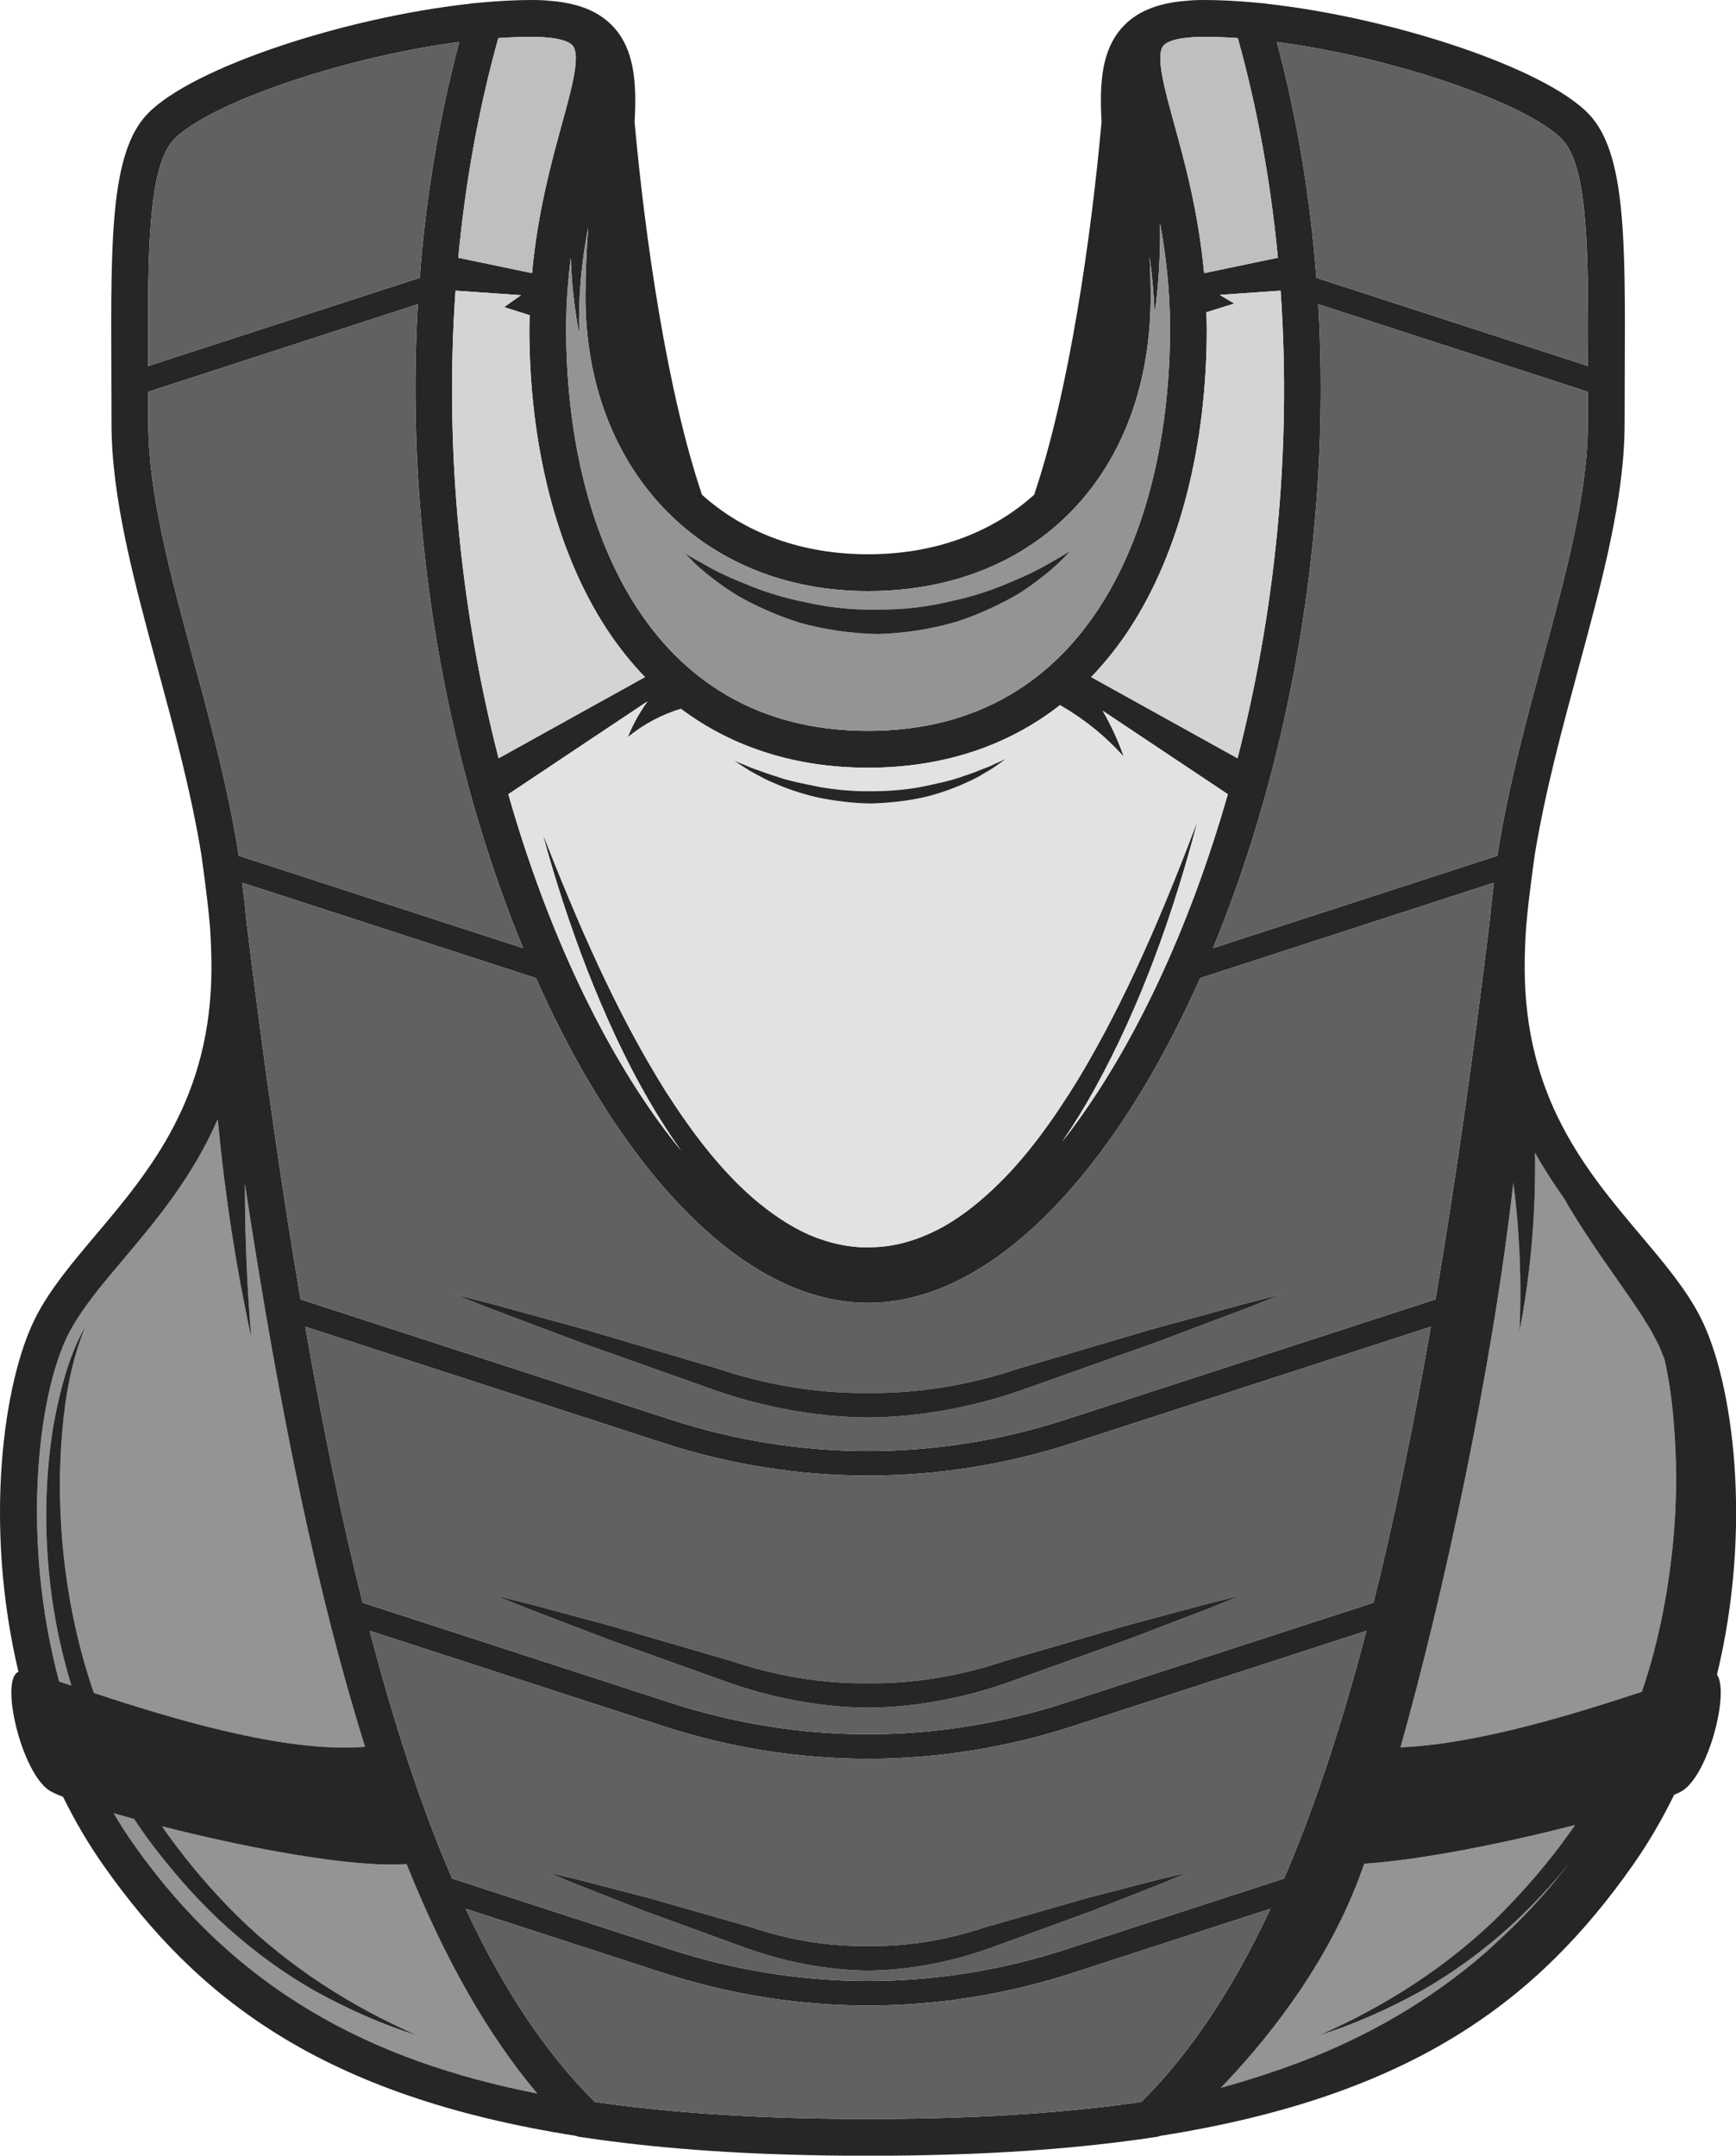 <?xml version="1.0" encoding="UTF-8"?><svg xmlns="http://www.w3.org/2000/svg" xmlns:xlink="http://www.w3.org/1999/xlink" height="563.6" preserveAspectRatio="xMidYMid meet" version="1.0" viewBox="0.0 0.0 454.0 563.6" width="454.0" zoomAndPan="magnify"><defs><clipPath id="a"><path d="M 0 0 L 454.031 0 L 454.031 563.629 L 0 563.629 Z M 0 0"/></clipPath></defs><g><g id="change1_1"><path d="M 339.941 539.156 C 357.688 532.469 374.152 522.914 388.312 510.648 C 395.273 504.398 401.969 497.805 407.797 490.379 C 408.719 489.309 409.598 488.199 410.461 487.074 C 405.711 492.938 400.57 498.5 394.988 503.594 C 387.77 510.109 379.879 515.898 371.441 520.66 C 362.953 525.32 354.117 529.27 344.938 532.148 C 362.539 524.434 378.742 513.965 392.227 500.676 C 398.887 493.957 405.098 486.797 410.562 479.055 L 411.922 477.156 C 394.352 481.676 372.363 486.227 356.789 487.273 C 356.301 488.629 355.82 489.938 355.359 491.168 C 346.191 515.359 329.918 534.848 319.25 545.867 C 326.266 543.93 333.176 541.711 339.941 539.156" fill="#949494"/></g><g id="change1_2"><path d="M 397.363 348.156 C 397.98 335.082 397.418 322.035 395.773 309.215 C 390.199 358.453 377.57 416.547 366.27 456.836 C 386.742 455.984 412.34 447.918 429.387 442.312 C 434.031 428.645 436.688 414.254 437.84 399.785 C 438.57 390.328 438.488 380.801 437.668 371.324 C 437.227 365.984 436.488 360.652 435.301 355.414 C 434.848 354.223 434.359 353.055 433.879 351.875 C 432.84 349.863 431.832 347.836 430.551 345.867 C 428.152 341.887 425.312 338.012 422.582 334.051 C 417.809 327.262 413.023 320.312 408.82 312.984 C 406.23 309.375 403.738 305.523 401.43 301.375 C 401.68 317.172 400.328 332.875 397.363 348.156" fill="#949494"/></g><g id="change1_3"><path d="M 12.211 402.422 C 11.824 392.844 12.32 383.246 13.785 373.801 C 14.582 369.086 15.605 364.414 16.961 359.836 C 18.293 355.266 20.043 350.785 22.402 346.672 C 18.754 355.426 17.102 364.777 16.297 374.113 C 15.441 383.457 15.504 392.863 16.223 402.176 C 17.352 415.957 20.055 429.625 24.555 442.633 C 44.176 449.066 74.406 458.418 95.469 456.707 C 83.445 418.445 73.207 370.156 64.047 309.48 C 64.043 322.883 64.582 336.316 65.711 349.742 C 61.656 330.973 58.734 311.891 56.941 292.625 C 50.348 307.766 40.762 319.176 32.344 329.152 C 26.602 335.961 21.172 342.391 17.934 348.715 C 9.844 364.527 5.445 402.465 15.473 439.645 C 16.492 439.977 17.543 440.316 18.676 440.695 C 14.867 428.258 12.711 415.348 12.211 402.422" fill="#949494"/></g><g id="change1_4"><path d="M 106.316 487.344 C 91.969 488.426 64.094 483.016 42.387 477.496 C 42.973 478.328 43.531 479.168 44.133 479.988 C 49.617 487.559 55.723 494.648 62.355 501.207 C 75.715 514.258 91.738 524.527 109.094 532.148 C 100.043 529.316 91.316 525.426 82.934 520.848 C 74.582 516.199 66.797 510.5 59.641 504.109 C 52.477 497.715 46.094 490.477 40.254 482.887 C 38.445 480.523 36.727 478.066 35.066 475.574 C 33.211 475.066 31.426 474.566 29.734 474.074 C 31.367 476.855 33.113 479.586 34.992 482.246 C 61.617 520.02 96.434 538.699 140.496 547.34 C 127.707 532.148 116.418 512.516 106.316 487.344" fill="#949494"/></g><g clip-path="url(#a)" id="change2_6"><path d="M 155.555 549.555 C 142.973 537.047 131.812 520.508 121.773 499.035 L 173.434 515.809 C 190.965 521.5 208.988 524.348 227.016 524.348 C 245.039 524.348 263.07 521.5 280.598 515.809 L 332.258 499.035 C 322.219 520.508 311.066 537.047 298.477 549.555 C 277.746 552.547 254.348 554 227.016 554 C 199.688 554 176.289 552.547 155.555 549.555 Z M 136.805 247.891 L 62.414 223.73 C 62.273 222.695 62.168 222.004 62.156 221.871 C 59.355 204.859 54.855 188.23 50.496 172.148 C 44.477 149.898 38.785 128.883 38.785 110.691 C 38.785 107.871 38.781 105.137 38.766 102.438 L 109.273 79.539 C 105.707 140.824 117.438 200.961 136.805 247.891 Z M 130.395 198.254 C 120.762 160.809 116.117 118.621 119.125 75.988 L 136.238 77.18 L 131.844 80.297 L 138.527 82.41 C 138.496 83.586 138.434 84.719 138.434 85.914 C 138.434 116.441 145.535 144.203 158.426 164.082 C 161.52 168.859 164.949 173.16 168.676 177.023 Z M 277.215 184.359 C 283.258 187.824 288.957 192.324 293.895 197.852 C 292.477 193.75 290.609 189.723 288.379 185.824 L 321.098 207.641 C 310.988 243.062 296.457 273.715 279.938 295.711 C 279.219 296.656 278.5 297.566 277.777 298.492 C 280.848 294.035 283.668 289.426 286.266 284.73 C 298.465 262.605 306.84 238.824 313.18 214.684 C 304.309 238 294.66 261.062 281.938 282.215 C 275.488 292.684 268.359 302.812 259.539 311.051 C 255.145 315.133 250.41 318.855 245.188 321.516 C 239.977 324.164 234.355 325.895 228.617 326.062 C 222.887 326.422 217.16 325.172 211.809 322.922 C 206.457 320.586 201.547 317.176 196.996 313.285 C 187.918 305.391 180.559 295.422 173.938 285.074 C 160.855 264.156 151.035 241.145 141.906 217.941 C 145.156 229.996 149.039 241.895 153.566 253.59 C 158.137 265.246 163.324 276.73 169.668 287.652 C 172.266 292.156 175.078 296.566 178.129 300.832 C 176.777 299.176 175.434 297.484 174.094 295.711 C 157.578 273.715 143.039 243.062 132.934 207.641 L 169.344 183.363 C 167.195 186.363 165.438 189.523 164.168 192.77 C 168.445 189.23 173.238 186.781 178.074 185.324 C 191.609 195.449 208.145 200.719 227.016 200.719 C 246.477 200.719 263.445 195.109 277.215 184.359 Z M 315.598 85.914 C 315.598 84.449 315.527 83.062 315.488 81.641 L 322.777 79.363 L 318.988 77.098 L 334.902 75.988 C 337.91 118.621 333.27 160.809 323.641 198.254 L 285.359 177.023 C 289.078 173.16 292.516 168.859 295.609 164.082 C 308.5 144.203 315.598 116.441 315.598 85.914 Z M 391.863 221.973 C 391.848 222.074 391.758 222.734 391.617 223.73 L 317.227 247.891 C 336.59 200.961 348.328 140.824 344.766 79.539 L 415.262 102.438 C 415.258 105.137 415.25 107.871 415.25 110.691 C 415.25 128.883 409.559 149.898 403.531 172.148 C 399.18 188.23 394.676 204.859 391.863 221.973 Z M 422.582 334.051 C 425.312 338.012 428.152 341.887 430.551 345.867 C 431.832 347.836 432.84 349.863 433.879 351.875 C 434.359 353.055 434.848 354.223 435.301 355.414 C 436.488 360.652 437.227 365.984 437.668 371.324 C 438.488 380.801 438.57 390.328 437.84 399.785 C 436.688 414.254 434.031 428.645 429.387 442.312 C 412.34 447.918 386.742 455.984 366.27 456.836 C 377.57 416.547 390.199 358.453 395.773 309.215 C 397.418 322.035 397.98 335.082 397.363 348.156 C 400.328 332.875 401.68 317.172 401.43 301.375 C 403.738 305.523 406.23 309.375 408.82 312.984 C 413.023 320.312 417.809 327.262 422.582 334.051 Z M 355.359 491.168 C 355.82 489.938 356.301 488.629 356.789 487.273 C 372.363 486.227 394.352 481.676 411.922 477.156 L 410.562 479.055 C 405.098 486.797 398.887 493.957 392.227 500.676 C 378.742 513.965 362.539 524.434 344.938 532.148 C 354.117 529.27 362.953 525.32 371.441 520.66 C 379.879 515.898 387.77 510.109 394.988 503.594 C 400.57 498.5 405.711 492.938 410.461 487.074 C 409.598 488.199 408.719 489.309 407.797 490.379 C 401.969 497.805 395.273 504.398 388.312 510.648 C 374.152 522.914 357.688 532.469 339.941 539.156 C 333.176 541.711 326.266 543.93 319.25 545.867 C 329.918 534.848 346.191 515.359 355.359 491.168 Z M 173.434 377.262 C 190.957 382.953 208.988 385.797 227.016 385.797 C 245.039 385.797 263.07 382.953 280.598 377.262 L 374.191 346.867 C 369.5 373.711 364.531 397.656 359.199 419.027 L 278.617 445.195 C 244.859 456.156 209.176 456.164 175.414 445.195 L 94.832 419.023 C 89.488 397.656 84.523 373.703 79.832 346.863 Z M 64.387 240.363 C 64.191 237.785 63.773 234.145 63.348 230.781 L 140.164 255.723 C 147.984 273.285 156.859 288.793 166.395 301.484 C 185.633 327.102 206.594 340.641 227.016 340.641 C 247.438 340.641 268.398 327.102 287.637 301.484 C 297.168 288.793 306.047 273.285 313.867 255.723 L 390.688 230.781 C 390.266 234.102 389.852 237.664 389.668 240.141 C 385.172 277.012 380.457 310.051 375.418 339.723 L 278.617 371.156 C 244.859 382.117 209.176 382.117 175.414 371.156 L 78.605 339.723 C 73.582 310.105 68.875 277.141 64.387 240.363 Z M 96.695 426.375 L 173.434 451.297 C 190.957 456.988 208.988 459.836 227.016 459.836 C 245.039 459.836 263.07 456.988 280.598 451.297 L 357.336 426.383 C 350.758 451.578 343.621 472.984 335.797 491.145 L 278.617 509.707 C 244.859 520.668 209.176 520.668 175.414 509.707 L 118.234 491.137 C 110.402 472.977 103.266 451.574 96.695 426.375 Z M 307.086 32.43 C 304.562 23.293 302.18 14.652 304.199 12.012 C 304.777 11.254 306.566 10.062 311.879 9.727 C 312.02 9.719 312.148 9.699 312.289 9.691 C 313.09 9.652 313.965 9.629 314.918 9.629 C 317.656 9.629 320.605 9.734 323.715 9.957 C 328.98 28.871 332.371 48.148 334.199 67.391 L 314.895 71.414 C 313.426 55.578 309.867 42.539 307.086 32.43 Z M 139.113 9.629 C 140.074 9.629 140.945 9.652 141.738 9.691 C 141.887 9.699 142.016 9.719 142.156 9.727 C 147.469 10.062 149.258 11.254 149.836 12.012 C 151.848 14.652 149.473 23.293 146.949 32.43 C 144.168 42.539 140.609 55.578 139.137 71.414 L 119.836 67.391 C 121.664 48.148 125.047 28.871 130.316 9.957 C 133.434 9.734 136.383 9.629 139.113 9.629 Z M 415.297 95.699 L 344.27 72.637 C 342.68 52 339.328 31.309 333.93 10.984 C 364.82 15.016 399.73 27.23 408.562 36.48 C 415.422 43.668 415.414 66.59 415.297 95.699 Z M 300.918 77.539 C 300.918 73.953 300.809 70.531 300.652 67.191 C 301.32 72.109 301.77 77.078 301.965 82.082 C 303.039 74.273 303.496 66.332 303.379 58.352 C 304.879 66.57 305.977 75.758 305.977 85.914 C 305.977 136.758 285.23 191.09 227.016 191.09 C 168.805 191.09 148.062 136.758 148.062 85.914 C 148.062 79.332 148.547 73.199 149.27 67.422 C 149.504 74.137 150.215 80.801 151.477 87.312 C 151.215 77.887 152.039 68.523 153.836 59.441 C 153.414 65.098 153.113 71.109 153.113 77.539 C 153.113 122.879 183.504 154.543 227.016 154.543 C 271.219 154.543 300.918 123.602 300.918 77.539 Z M 45.473 36.48 C 54.305 27.23 89.215 15.016 120.105 10.984 C 114.703 31.309 111.348 52 109.762 72.637 L 38.742 95.699 C 38.613 66.59 38.613 43.668 45.473 36.48 Z M 17.934 348.715 C 21.172 342.391 26.602 335.961 32.344 329.152 C 40.762 319.176 50.348 307.766 56.941 292.625 C 58.734 311.891 61.656 330.973 65.711 349.742 C 64.582 336.316 64.043 322.883 64.047 309.48 C 73.207 370.156 83.445 418.445 95.469 456.707 C 74.406 458.418 44.176 449.066 24.555 442.633 C 20.055 429.625 17.352 415.957 16.223 402.176 C 15.504 392.863 15.441 383.457 16.297 374.113 C 17.102 364.777 18.754 355.426 22.402 346.672 C 20.043 350.785 18.293 355.266 16.961 359.836 C 15.605 364.414 14.582 369.086 13.785 373.801 C 12.32 383.246 11.824 392.844 12.211 402.422 C 12.711 415.348 14.867 428.258 18.676 440.695 C 17.543 440.316 16.492 439.977 15.473 439.645 C 5.445 402.465 9.844 364.527 17.934 348.715 Z M 34.992 482.246 C 33.113 479.586 31.367 476.855 29.734 474.074 C 31.426 474.566 33.211 475.066 35.066 475.574 C 36.727 478.066 38.445 480.523 40.254 482.887 C 46.094 490.477 52.477 497.715 59.641 504.109 C 66.797 510.5 74.582 516.199 82.934 520.848 C 91.316 525.426 100.043 529.316 109.094 532.148 C 91.738 524.527 75.715 514.258 62.355 501.207 C 55.723 494.648 49.617 487.559 44.133 479.988 C 43.531 479.168 42.973 478.328 42.387 477.496 C 64.094 483.016 91.969 488.426 106.316 487.344 C 116.418 512.516 127.707 532.148 140.496 547.34 C 96.434 538.699 61.617 520.02 34.992 482.246 Z M 444.664 344.332 C 440.93 337.016 435.152 330.184 429.047 322.945 C 414.84 306.113 398.738 287.035 398.738 252.941 C 398.738 249.23 398.891 245.523 399.152 241.812 C 399.188 241.566 399.219 241.332 399.242 241.09 C 399.68 235.363 401.379 223.453 401.379 223.43 C 404.098 206.895 408.531 190.512 412.82 174.664 C 419.02 151.781 424.871 130.164 424.871 110.691 C 424.871 105.93 424.898 101.34 424.91 96.934 C 425.062 62.609 425.16 39.922 415.523 29.836 C 403.949 17.711 363.988 4.586 331.148 0.973 L 331.137 0.926 L 327.867 0.633 C 327.227 0.574 326.605 0.527 325.977 0.477 C 325.566 0.445 325.16 0.41 324.758 0.383 C 324.152 0.336 323.57 0.305 322.98 0.266 C 322.426 0.234 321.867 0.195 321.316 0.168 C 320.746 0.141 320.188 0.121 319.629 0.102 C 319.105 0.082 318.578 0.059 318.059 0.043 C 316.988 0.016 315.938 0 314.918 0 C 313.688 0 312.52 0.035 311.41 0.102 C 310.789 0.141 310.215 0.211 309.617 0.266 C 309.227 0.305 308.801 0.332 308.426 0.379 C 301.738 1.199 296.898 3.398 293.5 7.16 C 288.266 12.945 287.465 21.172 288.078 31.879 C 285.32 62.449 279.555 102.438 270.449 129.352 C 259.418 139.281 244.531 144.914 227.016 144.914 C 209.496 144.914 194.617 139.281 183.586 129.352 C 174.477 102.438 168.707 62.453 165.957 31.879 C 166.574 21.176 165.766 12.945 160.535 7.16 C 157.133 3.398 152.297 1.199 145.605 0.379 C 145.227 0.332 144.809 0.305 144.414 0.266 C 143.816 0.211 143.238 0.141 142.617 0.102 C 141.508 0.035 140.348 0 139.113 0 C 138.094 0 137.039 0.016 135.973 0.043 C 135.457 0.059 134.926 0.082 134.406 0.102 C 133.844 0.121 133.293 0.141 132.719 0.168 C 132.168 0.195 131.613 0.234 131.055 0.266 C 130.465 0.305 129.875 0.336 129.273 0.383 C 128.875 0.41 128.465 0.445 128.062 0.477 C 127.434 0.527 126.812 0.574 126.168 0.633 L 122.895 0.926 L 122.883 0.973 C 90.043 4.586 50.082 17.711 38.512 29.836 C 28.875 39.922 28.973 62.609 29.117 96.934 C 29.141 101.34 29.156 105.93 29.156 110.691 C 29.156 130.164 35.012 151.781 41.211 174.664 C 45.504 190.512 49.941 206.895 52.641 223.332 C 52.656 223.453 54.355 235.363 54.812 241.305 C 54.836 241.523 54.863 241.723 54.887 241.934 C 55.145 245.602 55.297 249.273 55.297 252.941 C 55.297 287.035 39.191 306.113 24.984 322.945 C 18.875 330.184 13.105 337.016 9.371 344.332 C 0.734 361.203 -4.246 398.945 4.824 437.094 C -0.137 439.195 5.613 463.496 12.961 468.168 C 13.645 468.598 14.855 469.148 16.484 469.777 C 19.535 475.973 23.047 482.016 27.121 487.797 C 51.414 522.25 83.863 547.988 150.906 558.465 L 151.066 558.617 L 152.594 558.84 C 171.277 561.629 192.039 563.176 215.758 563.539 C 215.789 563.539 215.82 563.547 215.855 563.547 C 219.508 563.598 223.219 563.629 227.016 563.629 C 230.809 563.629 234.52 563.598 238.176 563.547 C 238.207 563.547 238.238 563.539 238.27 563.539 C 261.988 563.176 282.75 561.629 301.438 558.84 L 302.969 558.617 L 303.121 558.465 C 370.168 547.988 402.621 522.25 426.91 487.797 C 431.102 481.848 434.711 475.629 437.82 469.25 C 438.789 468.844 439.531 468.477 440.012 468.168 C 446.859 463.824 452.312 442.465 449.031 437.828 C 458.34 399.434 453.352 361.305 444.664 344.332" fill="#262626"/></g><g id="change3_1"><path d="M 120.105 10.984 C 89.215 15.016 54.305 27.23 45.473 36.48 C 38.613 43.668 38.613 66.59 38.742 95.699 L 109.762 72.637 C 111.348 52 114.703 31.309 120.105 10.984" fill="#616161"/></g><g id="change3_2"><path d="M 128.156 342.082 C 122.453 339.812 119.188 338.516 119.188 338.516 C 119.188 338.516 122.594 339.383 128.539 340.902 C 134.457 342.523 142.914 344.836 153.062 347.625 C 163.145 350.594 174.906 354.062 187.508 357.777 C 199.828 361.926 213.328 364.355 227.016 364.195 C 240.707 364.355 254.199 361.926 266.52 357.777 C 279.121 354.062 290.887 350.586 300.969 347.613 C 311.117 344.836 319.57 342.516 325.488 340.895 C 331.441 339.383 334.848 338.516 334.848 338.516 C 334.848 338.516 331.586 339.812 325.871 342.086 C 320.137 344.246 311.93 347.344 302.086 351.047 C 292.18 354.566 280.621 358.672 268.238 363.066 C 255.766 367.566 241.387 370.504 227.016 370.605 C 212.645 370.504 198.266 367.566 185.789 363.066 C 173.414 358.672 161.855 354.562 151.945 351.043 C 142.105 347.336 133.898 344.242 128.156 342.082 Z M 278.617 371.156 L 375.418 339.723 C 380.457 310.051 385.172 277.012 389.668 240.141 C 389.852 237.664 390.266 234.102 390.688 230.781 L 313.867 255.723 C 306.047 273.285 297.168 288.793 287.637 301.484 C 268.398 327.102 247.438 340.641 227.016 340.641 C 206.594 340.641 185.633 327.102 166.395 301.484 C 156.859 288.793 147.984 273.285 140.164 255.723 L 63.348 230.781 C 63.773 234.145 64.191 237.785 64.387 240.363 C 68.875 277.141 73.582 310.105 78.605 339.723 L 175.414 371.156 C 209.176 382.117 244.859 382.117 278.617 371.156" fill="#616161"/></g><g id="change3_3"><path d="M 150.477 492.539 C 146.094 490.699 143.578 489.648 143.578 489.648 C 143.578 489.648 146.227 490.273 150.859 491.359 C 155.457 492.555 162.027 494.266 169.914 496.309 C 177.738 498.547 186.859 501.164 196.645 503.957 C 206.156 507.129 216.504 508.949 227.016 508.797 C 237.531 508.949 247.871 507.125 257.395 503.957 C 267.168 501.156 276.297 498.539 284.117 496.305 C 292 494.258 298.57 492.555 303.168 491.355 C 307.805 490.273 310.449 489.648 310.449 489.648 C 310.449 489.648 307.941 490.699 303.551 492.547 C 299.129 494.285 292.816 496.766 285.23 499.738 C 277.586 502.523 268.668 505.773 259.109 509.25 C 249.438 512.77 238.215 515.098 227.016 515.207 C 215.82 515.098 204.594 512.766 194.926 509.246 C 185.367 505.766 176.449 502.516 168.805 499.734 C 161.219 496.758 154.898 494.277 150.477 492.539 Z M 278.617 509.707 L 335.797 491.145 C 343.621 472.984 350.758 451.578 357.336 426.383 L 280.598 451.297 C 263.07 456.988 245.039 459.836 227.016 459.836 C 208.988 459.836 190.957 456.988 173.434 451.297 L 96.695 426.375 C 103.266 451.574 110.402 472.977 118.234 491.137 L 175.414 509.707 C 209.176 520.668 244.859 520.668 278.617 509.707" fill="#616161"/></g><g id="change3_4"><path d="M 160.324 425.258 C 169.434 427.914 180.062 431.008 191.445 434.328 C 202.559 438.062 214.695 440.227 227.016 440.074 C 239.336 440.223 251.477 438.055 262.586 434.328 C 273.969 431.008 284.598 427.906 293.707 425.246 C 302.879 422.785 310.52 420.734 315.871 419.289 C 321.258 417.965 324.336 417.203 324.336 417.203 C 324.336 417.203 321.391 418.395 316.258 420.484 C 311.086 422.465 303.691 425.293 294.82 428.684 C 285.895 431.887 275.469 435.617 264.305 439.625 C 253.039 443.703 240.02 446.375 227.016 446.484 C 214.016 446.367 200.996 443.695 189.727 439.617 C 178.566 435.617 168.145 431.883 159.215 428.676 C 150.344 425.285 142.949 422.457 137.777 420.477 C 132.637 418.395 129.703 417.203 129.703 417.203 C 129.703 417.203 132.777 417.965 138.164 419.297 C 143.508 420.734 151.156 422.789 160.324 425.258 Z M 175.414 445.195 C 209.176 456.164 244.859 456.156 278.617 445.195 L 359.199 419.027 C 364.531 397.656 369.5 373.711 374.191 346.867 L 280.598 377.262 C 263.07 382.953 245.039 385.797 227.016 385.797 C 208.988 385.797 190.957 382.953 173.434 377.262 L 79.832 346.863 C 84.523 373.703 89.488 397.656 94.832 419.023 L 175.414 445.195" fill="#616161"/></g><g id="change3_5"><path d="M 415.262 102.438 L 344.766 79.539 C 348.328 140.824 336.59 200.961 317.227 247.891 L 391.617 223.73 C 391.758 222.734 391.848 222.074 391.863 221.973 C 394.676 204.859 399.18 188.23 403.531 172.148 C 409.559 149.898 415.25 128.883 415.25 110.691 C 415.25 107.871 415.258 105.137 415.262 102.438" fill="#616161"/></g><g id="change3_6"><path d="M 38.766 102.438 C 38.781 105.137 38.785 107.871 38.785 110.691 C 38.785 128.883 44.477 149.898 50.496 172.148 C 54.855 188.23 59.355 204.859 62.156 221.871 C 62.168 222.004 62.273 222.695 62.414 223.73 L 136.805 247.891 C 117.438 200.961 105.707 140.824 109.273 79.539 L 38.766 102.438" fill="#616161"/></g><g id="change3_7"><path d="M 344.27 72.637 L 415.297 95.699 C 415.414 66.59 415.422 43.668 408.562 36.48 C 399.73 27.23 364.82 15.016 333.93 10.984 C 339.328 31.309 342.68 52 344.27 72.637" fill="#616161"/></g><g id="change3_8"><path d="M 298.477 549.555 C 311.066 537.047 322.219 520.508 332.258 499.035 L 280.598 515.809 C 263.07 521.5 245.039 524.348 227.016 524.348 C 208.988 524.348 190.965 521.5 173.434 515.809 L 121.773 499.035 C 131.812 520.508 142.973 537.047 155.555 549.555 C 176.289 552.547 199.688 554 227.016 554 C 254.348 554 277.746 552.547 298.477 549.555" fill="#616161"/></g><g id="change1_5"><path d="M 180.254 145.34 C 180.949 145.734 181.938 146.371 183.277 147.051 C 185.824 148.57 189.586 150.551 194.27 152.383 C 198.867 154.371 204.41 156.23 210.48 157.414 C 216.504 158.82 223.078 159.539 229.609 159.363 C 236.156 159.453 242.719 158.652 248.715 157.18 C 254.77 155.914 260.297 153.984 264.867 151.941 C 269.527 150.051 273.266 148.031 275.797 146.473 C 277.121 145.781 278.105 145.133 278.797 144.73 C 279.488 144.309 279.859 144.09 279.859 144.09 C 279.859 144.09 279.559 144.398 279.008 144.98 C 278.438 145.559 277.648 146.453 276.539 147.48 C 274.309 149.52 270.945 152.281 266.531 155.141 C 262.02 157.801 256.457 160.48 250.156 162.551 C 243.805 164.402 236.766 165.574 229.656 165.773 C 222.535 165.66 215.488 164.574 209.109 162.801 C 202.785 160.809 197.188 158.191 192.645 155.59 C 188.199 152.785 184.805 150.07 182.547 148.059 C 181.426 147.043 180.617 146.16 180.047 145.59 C 179.484 145.012 179.184 144.703 179.184 144.703 C 179.184 144.703 179.555 144.93 180.254 145.34 Z M 153.113 77.539 C 153.113 71.109 153.414 65.098 153.836 59.441 C 152.039 68.523 151.215 77.887 151.477 87.312 C 150.215 80.801 149.504 74.137 149.27 67.422 C 148.547 73.199 148.062 79.332 148.062 85.914 C 148.062 136.758 168.805 191.09 227.016 191.09 C 285.23 191.09 305.977 136.758 305.977 85.914 C 305.977 75.758 304.879 66.57 303.379 58.352 C 303.496 66.332 303.039 74.273 301.965 82.082 C 301.77 77.078 301.32 72.109 300.652 67.191 C 300.809 70.531 300.918 73.953 300.918 77.539 C 300.918 123.602 271.219 154.543 227.016 154.543 C 183.504 154.543 153.113 122.879 153.113 77.539" fill="#949494"/></g><g id="change4_1"><path d="M 314.895 71.414 L 334.199 67.391 C 332.371 48.148 328.98 28.871 323.715 9.957 C 320.605 9.734 317.656 9.629 314.918 9.629 C 313.965 9.629 313.09 9.652 312.289 9.691 C 312.148 9.699 312.02 9.719 311.879 9.727 C 306.566 10.062 304.777 11.254 304.199 12.012 C 302.18 14.652 304.562 23.293 307.086 32.43 C 309.867 42.539 313.426 55.578 314.895 71.414" fill="#bfbfbf"/></g><g id="change5_1"><path d="M 158.426 164.082 C 145.535 144.203 138.434 116.441 138.434 85.914 C 138.434 84.719 138.496 83.586 138.527 82.41 L 131.844 80.297 L 136.238 77.18 L 119.125 75.988 C 116.117 118.621 120.762 160.809 130.395 198.254 L 168.676 177.023 C 164.949 173.16 161.52 168.859 158.426 164.082" fill="#d4d4d4"/></g><g id="change6_1"><path d="M 240.934 205.734 C 245.098 204.871 249.039 204.059 252.258 202.824 C 253.898 202.293 255.379 201.73 256.68 201.195 C 258.004 200.703 259.156 200.254 260.047 199.781 C 261.91 198.949 262.977 198.469 262.977 198.469 C 262.977 198.469 262.02 199.145 260.355 200.324 C 259.516 200.922 258.457 201.574 257.207 202.285 C 255.98 203.031 254.559 203.82 252.93 204.504 C 249.73 206.004 245.82 207.453 241.488 208.469 C 237.137 209.422 232.398 209.953 227.645 210.07 C 222.879 210.004 218.156 209.371 213.805 208.496 C 209.469 207.492 205.547 206.113 202.324 204.68 C 200.676 204.039 199.258 203.242 197.996 202.562 C 196.727 201.902 195.66 201.254 194.797 200.703 C 193.086 199.582 192.109 198.941 192.109 198.941 C 192.109 198.941 193.188 199.379 195.078 200.148 C 195.996 200.582 197.148 201.023 198.488 201.465 C 199.824 201.934 201.297 202.504 202.957 202.992 C 206.207 204.16 210.16 204.922 214.344 205.77 C 218.555 206.473 223.098 206.945 227.645 206.871 C 232.184 206.891 236.73 206.531 240.934 205.734 Z M 178.074 185.324 C 173.238 186.781 168.445 189.23 164.168 192.77 C 165.438 189.523 167.195 186.363 169.344 183.363 L 132.934 207.641 C 143.039 243.062 157.578 273.715 174.094 295.711 C 175.434 297.484 176.777 299.176 178.129 300.832 C 175.078 296.566 172.266 292.156 169.668 287.652 C 163.324 276.73 158.137 265.246 153.566 253.59 C 149.039 241.895 145.156 229.996 141.906 217.941 C 151.035 241.145 160.855 264.156 173.938 285.074 C 180.559 295.422 187.918 305.391 196.996 313.285 C 201.547 317.176 206.457 320.586 211.809 322.922 C 217.16 325.172 222.887 326.422 228.617 326.062 C 234.355 325.895 239.977 324.164 245.188 321.516 C 250.41 318.855 255.145 315.133 259.539 311.051 C 268.359 302.812 275.488 292.684 281.938 282.215 C 294.66 261.062 304.309 238 313.18 214.684 C 306.84 238.824 298.465 262.605 286.266 284.73 C 283.668 289.426 280.848 294.035 277.777 298.492 C 278.5 297.566 279.219 296.656 279.938 295.711 C 296.457 273.715 310.988 243.062 321.098 207.641 L 288.379 185.824 C 290.609 189.723 292.477 193.75 293.895 197.852 C 288.957 192.324 283.258 187.824 277.215 184.359 C 263.445 195.109 246.477 200.719 227.016 200.719 C 208.145 200.719 191.609 195.449 178.074 185.324" fill="#e2e2e2"/></g><g id="change5_2"><path d="M 285.359 177.023 L 323.641 198.254 C 333.27 160.809 337.91 118.621 334.902 75.988 L 318.988 77.098 L 322.777 79.363 L 315.488 81.641 C 315.527 83.062 315.598 84.449 315.598 85.914 C 315.598 116.441 308.5 144.203 295.609 164.082 C 292.516 168.859 289.078 173.16 285.359 177.023" fill="#d4d4d4"/></g><g id="change4_2"><path d="M 119.836 67.391 L 139.137 71.414 C 140.609 55.578 144.168 42.539 146.949 32.43 C 149.473 23.293 151.848 14.652 149.836 12.012 C 149.258 11.254 147.469 10.062 142.156 9.727 C 142.016 9.719 141.887 9.699 141.738 9.691 C 140.945 9.652 140.074 9.629 139.113 9.629 C 136.383 9.629 133.434 9.734 130.316 9.957 C 125.047 28.871 121.664 48.148 119.836 67.391" fill="#bfbfbf"/></g><g id="change2_1"><path d="M 227.016 370.605 C 241.387 370.504 255.766 367.566 268.238 363.066 C 280.621 358.672 292.18 354.566 302.086 351.047 C 311.93 347.344 320.137 344.246 325.871 342.086 C 331.586 339.812 334.848 338.516 334.848 338.516 C 334.848 338.516 331.441 339.383 325.488 340.895 C 319.57 342.516 311.117 344.836 300.969 347.613 C 290.887 350.586 279.121 354.062 266.52 357.777 C 254.199 361.926 240.707 364.355 227.016 364.195 C 213.328 364.355 199.828 361.926 187.508 357.777 C 174.906 354.062 163.145 350.594 153.062 347.625 C 142.914 344.836 134.457 342.523 128.539 340.902 C 122.594 339.383 119.188 338.516 119.188 338.516 C 119.188 338.516 122.453 339.812 128.156 342.082 C 133.898 344.242 142.105 347.336 151.945 351.043 C 161.855 354.562 173.414 358.672 185.789 363.066 C 198.266 367.566 212.645 370.504 227.016 370.605" fill="#262626"/></g><g id="change2_2"><path d="M 137.777 420.477 C 142.949 422.457 150.344 425.285 159.215 428.676 C 168.145 431.883 178.566 435.617 189.727 439.617 C 200.996 443.695 214.016 446.367 227.016 446.484 C 240.02 446.375 253.039 443.703 264.305 439.625 C 275.469 435.617 285.895 431.887 294.82 428.684 C 303.691 425.293 311.086 422.465 316.258 420.484 C 321.391 418.395 324.336 417.203 324.336 417.203 C 324.336 417.203 321.258 417.965 315.871 419.289 C 310.52 420.734 302.879 422.785 293.707 425.246 C 284.598 427.906 273.969 431.008 262.586 434.328 C 251.477 438.055 239.336 440.223 227.016 440.074 C 214.695 440.227 202.559 438.062 191.445 434.328 C 180.062 431.008 169.434 427.914 160.324 425.258 C 151.156 422.789 143.508 420.734 138.164 419.297 C 132.777 417.965 129.703 417.203 129.703 417.203 C 129.703 417.203 132.637 418.395 137.777 420.477" fill="#262626"/></g><g id="change2_3"><path d="M 227.016 515.207 C 238.215 515.098 249.438 512.77 259.109 509.25 C 268.668 505.773 277.586 502.523 285.23 499.738 C 292.816 496.766 299.129 494.285 303.551 492.547 C 307.941 490.699 310.449 489.648 310.449 489.648 C 310.449 489.648 307.805 490.273 303.168 491.355 C 298.57 492.555 292 494.258 284.117 496.305 C 276.297 498.539 267.168 501.156 257.395 503.957 C 247.871 507.125 237.531 508.949 227.016 508.797 C 216.504 508.949 206.156 507.129 196.645 503.957 C 186.859 501.164 177.738 498.547 169.914 496.309 C 162.027 494.266 155.457 492.555 150.859 491.359 C 146.227 490.273 143.578 489.648 143.578 489.648 C 143.578 489.648 146.094 490.699 150.477 492.539 C 154.898 494.277 161.219 496.758 168.805 499.734 C 176.449 502.516 185.367 505.766 194.926 509.246 C 204.594 512.766 215.82 515.098 227.016 515.207" fill="#262626"/></g><g id="change2_4"><path d="M 182.547 148.059 C 184.805 150.07 188.199 152.785 192.645 155.59 C 197.188 158.191 202.785 160.809 209.109 162.801 C 215.488 164.574 222.535 165.66 229.656 165.773 C 236.766 165.574 243.805 164.402 250.156 162.551 C 256.457 160.48 262.02 157.801 266.531 155.141 C 270.945 152.281 274.309 149.52 276.539 147.48 C 277.648 146.453 278.438 145.559 279.008 144.98 C 279.559 144.398 279.859 144.09 279.859 144.09 C 279.859 144.09 279.488 144.309 278.797 144.73 C 278.105 145.133 277.121 145.781 275.797 146.473 C 273.266 148.031 269.527 150.051 264.867 151.941 C 260.297 153.984 254.77 155.914 248.715 157.18 C 242.719 158.652 236.156 159.453 229.609 159.363 C 223.078 159.539 216.504 158.82 210.48 157.414 C 204.41 156.23 198.867 154.371 194.27 152.383 C 189.586 150.551 185.824 148.57 183.277 147.051 C 181.938 146.371 180.949 145.734 180.254 145.34 C 179.555 144.93 179.184 144.703 179.184 144.703 C 179.184 144.703 179.484 145.012 180.047 145.59 C 180.617 146.16 181.426 147.043 182.547 148.059" fill="#262626"/></g><g id="change2_5"><path d="M 202.957 202.992 C 201.297 202.504 199.824 201.934 198.488 201.465 C 197.148 201.023 195.996 200.582 195.078 200.148 C 193.188 199.379 192.109 198.941 192.109 198.941 C 192.109 198.941 193.086 199.582 194.797 200.703 C 195.66 201.254 196.727 201.902 197.996 202.562 C 199.258 203.242 200.676 204.039 202.324 204.68 C 205.547 206.113 209.469 207.492 213.805 208.496 C 218.156 209.371 222.879 210.004 227.645 210.07 C 232.398 209.953 237.137 209.422 241.488 208.469 C 245.82 207.453 249.73 206.004 252.93 204.504 C 254.559 203.82 255.98 203.031 257.207 202.285 C 258.457 201.574 259.516 200.922 260.355 200.324 C 262.02 199.145 262.977 198.469 262.977 198.469 C 262.977 198.469 261.91 198.949 260.047 199.781 C 259.156 200.254 258.004 200.703 256.68 201.195 C 255.379 201.73 253.898 202.293 252.258 202.824 C 249.039 204.059 245.098 204.871 240.934 205.734 C 236.73 206.531 232.184 206.891 227.645 206.871 C 223.098 206.945 218.555 206.473 214.344 205.77 C 210.16 204.922 206.207 204.16 202.957 202.992" fill="#262626"/></g></g></svg>